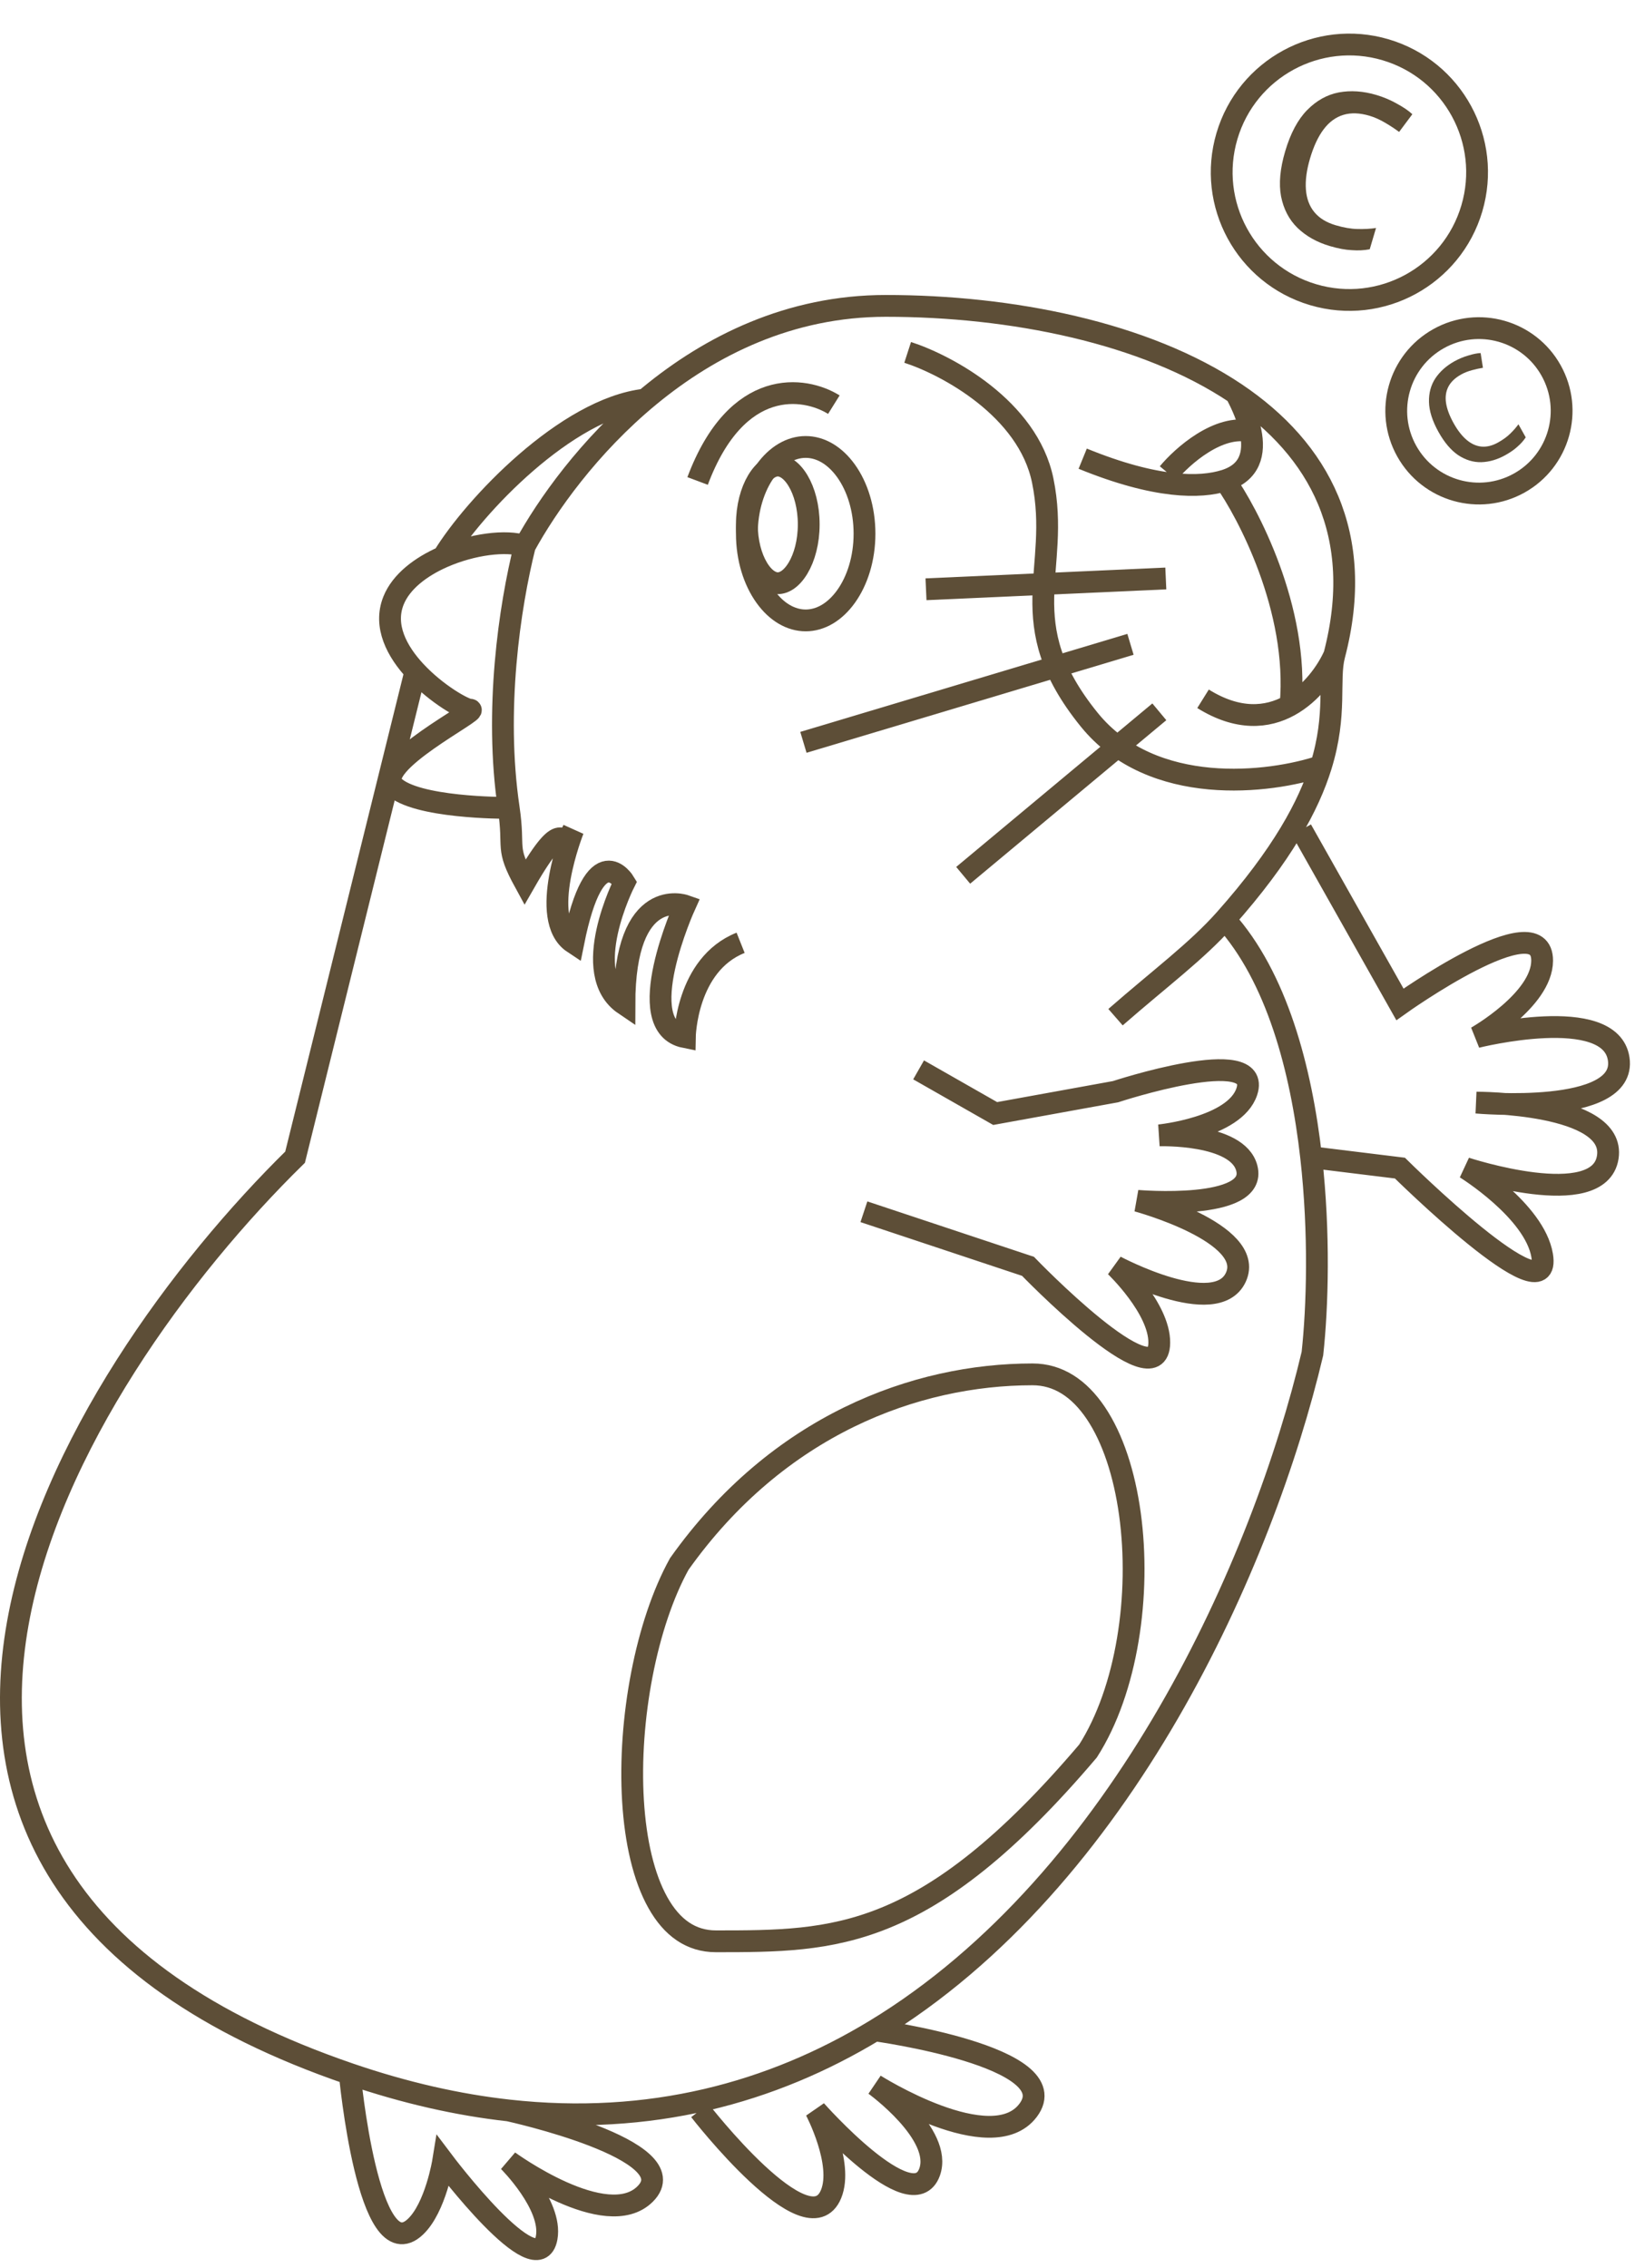 <?xml version="1.0" encoding="UTF-8"?> <svg xmlns="http://www.w3.org/2000/svg" width="150" height="208" viewBox="0 0 150 208" fill="none"> <path d="M99.817 160.604C92.316 169.432 86.473 173.754 81.225 175.898C75.968 178.046 71.209 178.056 65.682 178.056C63.387 178.056 61.64 176.797 60.358 174.511C59.056 172.191 58.301 168.904 58.074 165.168C57.62 157.713 59.292 148.906 62.32 143.444C71.373 130.704 84.009 126.056 94.729 126.056C97.056 126.056 99 127.324 100.536 129.608C102.084 131.909 103.152 135.163 103.661 138.855C104.678 146.238 103.413 154.981 99.817 160.604Z" stroke="#5D4E37" stroke-width="2"></path> <path d="M48.147 50.078C52.161 42.738 63.603 28.056 81.266 28.056C92.76 28.056 105.069 30.497 113.381 36.086M48.147 50.078C46.747 55.663 45.347 65.143 46.67 74.103M48.147 50.078C46.444 49.513 43.331 49.907 40.655 51.08M122.414 60.089C125.301 49.05 121.036 41.233 113.381 36.086M122.414 60.089C121.075 63.092 116.794 68.097 110.371 64.093M122.414 60.089C121.812 62.391 122.688 65.443 121.189 70.27M102.342 93.296C106.501 89.666 109.785 87.247 112.378 84.334M113.381 36.086C113.984 37.211 114.498 38.425 114.732 39.569M99.331 42.07C106.086 44.826 110.12 44.781 112.378 44.072M112.378 44.072C114.385 46.892 119.202 55.853 118.399 64.662M112.378 44.072C114.695 43.345 115.14 41.563 114.732 39.569M46.67 74.103C47.244 77.992 46.325 77.598 48.147 80.93C52.162 73.923 51.257 78.775 52.595 76.106C52.595 76.106 49.314 84.3 52.595 86.473C54.602 76.463 57.286 80.93 57.286 80.93C57.286 80.93 53.056 89.261 57.286 92.122C57.286 81.111 62.829 83.062 62.829 83.062C62.829 83.062 57.811 94.124 62.829 95.125C62.829 95.125 62.928 88.475 67.946 86.473M46.67 74.103C46.197 74.103 38.111 74.103 36.104 72.101C34.097 70.099 44.132 65.094 43.129 65.094C42.593 65.094 40.055 63.668 38.111 61.576M38.111 61.576C36.413 59.75 35.168 57.417 36.103 55.084C36.801 53.343 38.599 51.981 40.655 51.08M38.111 61.576L27.071 106.137C6.33 126.491 -21.703 171.805 32.089 190.224M32.089 190.224C32.089 190.224 33.776 208.332 38.111 204.239C39.965 202.488 40.655 198.232 40.655 198.232C40.655 198.232 49.343 209.77 50.153 205.24C50.691 202.233 46.67 198.232 46.67 198.232C46.67 198.232 55.626 204.777 59.186 201.235C63.246 197.195 46.67 193.571 46.67 193.571M32.089 190.224C37.184 191.968 42.042 193.056 46.67 193.571M112.378 84.334C117.119 89.587 119.373 98.025 120.288 106.137M112.378 84.334C117.664 78.395 120.079 73.846 121.189 70.27M119.401 76.106L128.434 92.122C128.434 92.122 141.508 82.801 141.48 88.118C141.461 91.722 135.459 95.125 135.459 95.125C135.459 95.125 147.756 92.04 148.505 97.127C149.28 102.388 135.459 101.132 135.459 101.132C135.459 101.132 148.278 101.114 147.502 106.137C146.724 111.174 134.455 107.138 134.455 107.138C134.455 107.138 140.787 111.048 141.48 115.146C142.476 121.03 128.434 107.138 128.434 107.138L120.288 106.137M120.288 106.137C121.077 113.137 120.87 119.896 120.405 124.155C115.911 143.154 103.037 172.422 80.261 186.222M79.258 111.142L94.311 116.147C94.311 116.147 106.305 128.585 106.355 123.154C106.383 120.003 102.342 116.147 102.342 116.147C102.342 116.147 111.576 121.073 113.381 117.148C115.245 113.096 104.347 110.141 104.347 110.141C104.347 110.141 115.413 111.088 114.383 107.138C113.54 103.905 106.355 104.135 106.355 104.135C106.355 104.135 113.275 103.448 114.383 100.13C115.869 95.68 102.342 100.13 102.342 100.13L91.301 102.133L84.275 98.128M40.655 51.08C43.487 46.423 51.96 37.468 59.186 36.65M46.67 193.571C59.646 195.014 70.807 191.951 80.261 186.222M64.204 193.571C64.204 193.571 74.141 206.388 76.247 201.235C77.399 198.418 74.842 193.571 74.842 193.571C74.842 193.571 83.692 203.582 85.279 199.233C86.544 195.768 80.261 191.225 80.261 191.225C80.261 191.225 90.95 197.992 94.311 193.571C98.055 188.647 80.261 186.222 80.261 186.222M83.272 32.32C86.834 33.474 94.298 37.441 95.662 44.072C97.368 52.361 92.677 57.051 99.926 66.006C105.726 73.169 116.518 71.833 121.189 70.27M107.175 43.406C108.472 41.842 111.798 38.885 114.732 39.569" stroke="#5D4E37" stroke-width="2"></path> <path d="M79.312 48.95C79.312 51.238 78.648 53.268 77.625 54.7C76.6 56.135 75.275 56.904 73.916 56.904C72.556 56.904 71.231 56.135 70.207 54.7C69.184 53.268 68.52 51.238 68.52 48.95C68.52 46.661 69.184 44.631 70.207 43.199C71.231 41.765 72.556 40.995 73.916 40.995C75.275 40.995 76.6 41.765 77.625 43.199C78.648 44.631 79.312 46.661 79.312 48.95Z" stroke="#5D4E37" stroke-width="2"></path> <path d="M74.195 48.097C74.195 49.713 73.8 51.128 73.214 52.105C72.615 53.102 71.928 53.493 71.357 53.493C70.787 53.493 70.1 53.102 69.501 52.105C68.915 51.128 68.52 49.713 68.52 48.097C68.52 46.481 68.915 45.066 69.501 44.089C70.1 43.091 70.787 42.701 71.357 42.701C71.928 42.701 72.615 43.091 73.214 44.089C73.8 45.066 74.195 46.481 74.195 48.097Z" stroke="#5D4E37" stroke-width="2"></path> <circle cx="135.682" cy="37.682" r="7.585" transform="rotate(-29.181 135.682 37.682)" stroke="#5D4E37" stroke-width="2"></circle> <path d="M138.103 41.746C137.375 42.152 136.641 42.367 135.901 42.391C135.171 42.408 134.468 42.196 133.79 41.754C133.123 41.306 132.518 40.595 131.974 39.621C131.407 38.607 131.116 37.687 131.099 36.862C131.082 36.038 131.278 35.317 131.686 34.699C132.104 34.075 132.683 33.558 133.421 33.145C133.841 32.911 134.272 32.731 134.713 32.605C135.148 32.47 135.523 32.395 135.838 32.381L136.049 33.735C135.752 33.78 135.416 33.853 135.042 33.954C134.668 34.056 134.338 34.186 134.051 34.347C133.497 34.656 133.107 35.028 132.88 35.465C132.653 35.901 132.581 36.398 132.664 36.956C132.748 37.515 132.981 38.138 133.365 38.825C133.731 39.481 134.13 39.991 134.562 40.355C134.994 40.718 135.45 40.921 135.93 40.962C136.41 41.003 136.912 40.878 137.435 40.586C137.886 40.334 138.254 40.068 138.541 39.786C138.838 39.499 139.093 39.209 139.306 38.916L139.975 40.115C139.779 40.413 139.531 40.693 139.233 40.953C138.951 41.218 138.574 41.483 138.103 41.746Z" fill="#5D4E37"></path> <circle cx="123.797" cy="15.798" r="11.713" transform="rotate(16.482 123.797 15.798)" stroke="#5D4E37" stroke-width="2"></circle> <path d="M121.998 22.567C120.814 22.217 119.827 21.662 119.037 20.902C118.263 20.147 117.76 19.183 117.527 18.008C117.311 16.838 117.437 15.461 117.906 13.877C118.394 12.227 119.066 10.966 119.922 10.095C120.778 9.225 121.745 8.686 122.821 8.478C123.914 8.276 125.061 8.352 126.262 8.708C126.945 8.91 127.581 9.18 128.171 9.517C128.765 9.838 129.232 10.158 129.573 10.476L128.358 12.102C128.002 11.833 127.577 11.553 127.083 11.262C126.589 10.971 126.109 10.756 125.642 10.618C124.742 10.352 123.943 10.324 123.246 10.535C122.549 10.746 121.948 11.184 121.443 11.851C120.937 12.517 120.519 13.409 120.189 14.526C119.873 15.593 119.746 16.543 119.808 17.377C119.869 18.211 120.126 18.904 120.58 19.455C121.033 20.006 121.685 20.407 122.535 20.659C123.269 20.876 123.933 20.991 124.527 21.004C125.139 21.021 125.71 20.991 126.241 20.912L125.663 22.863C125.144 22.963 124.592 22.99 124.008 22.944C123.435 22.919 122.765 22.794 121.998 22.567Z" fill="#5D4E37"></path> <line y1="-1" x2="22.023" y2="-1" transform="matrix(-0.999 0.045 0.045 0.999 107 54.056)" stroke="#5D4E37" stroke-width="2"></line> <line y1="-1" x2="31.321" y2="-1" transform="matrix(-0.958 0.287 0.287 0.958 104 60.056)" stroke="#5D4E37" stroke-width="2"></line> <line y1="-1" x2="23.431" y2="-1" transform="matrix(-0.768 0.64 0.64 0.768 107 66.056)" stroke="#5D4E37" stroke-width="2"></line> <path d="M76.5 37.116C73.833 35.45 67.6 34.516 64 44.116" stroke="#5D4E37" stroke-width="2"></path> </svg> 